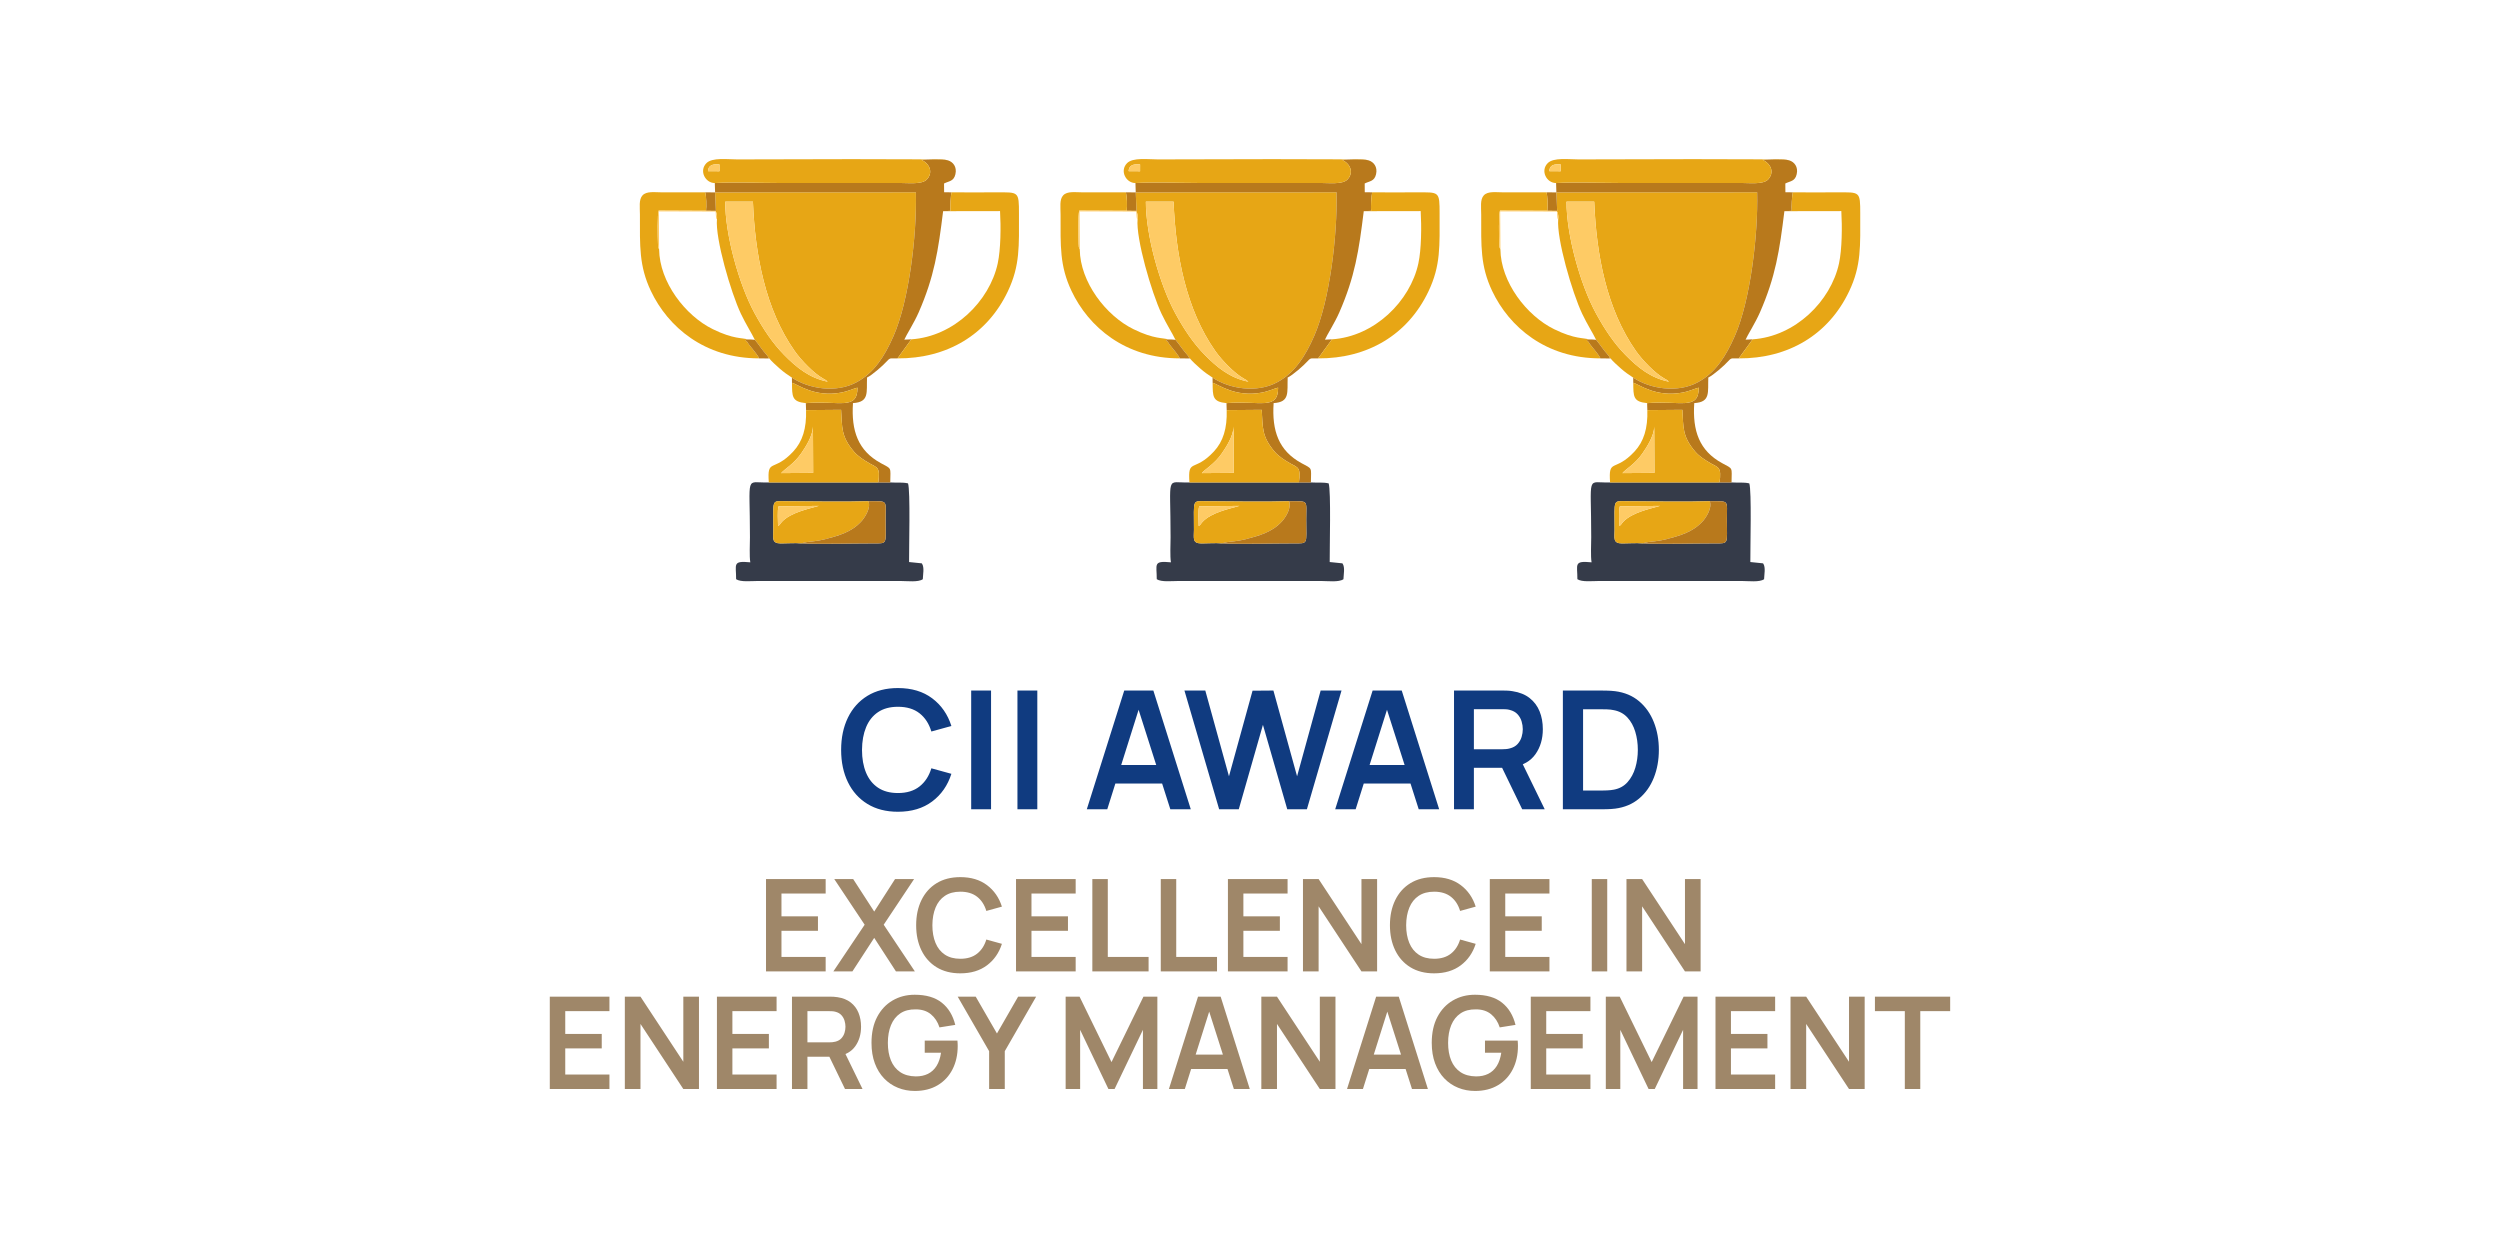 <?xml version="1.0" encoding="UTF-8"?>
<!DOCTYPE svg PUBLIC "-//W3C//DTD SVG 1.1//EN" "http://www.w3.org/Graphics/SVG/1.1/DTD/svg11.dtd">
<!-- Creator: CorelDRAW 2021.5 -->
<svg xmlns="http://www.w3.org/2000/svg" xml:space="preserve" width="84.667mm" height="42.333mm" version="1.1" style="shape-rendering:geometricPrecision; text-rendering:geometricPrecision; image-rendering:optimizeQuality; fill-rule:evenodd; clip-rule:evenodd"
viewBox="0 0 8466.66 4233.32"
 xmlns:xlink="http://www.w3.org/1999/xlink"
 xmlns:xodm="http://www.corel.com/coreldraw/odm/2003">
 <defs>
  <style type="text/css">
   <![CDATA[
    .fil3 {fill:#353B49}
    .fil4 {fill:#B8791C}
    .fil2 {fill:#E7A615}
    .fil5 {fill:#FECB65}
    .fil0 {fill:#103B80;fill-rule:nonzero}
    .fil1 {fill:#9F8769;fill-rule:nonzero}
   ]]>
  </style>
 </defs>
 <g id="Layer_x0020_1">
  <g id="_2293537745984">
   <path class="fil0" d="M3041.05 2749.18c-40.21,0 -74.66,-8.85 -103.33,-26.44 -28.67,-17.6 -50.64,-42.08 -66.01,-73.55 -15.36,-31.46 -23.08,-67.95 -23.08,-109.48 0,-41.52 7.72,-78.01 23.08,-109.47 15.37,-31.47 37.34,-56.05 66.01,-73.64 28.67,-17.6 63.12,-26.35 103.33,-26.35 46.37,0 85,11.54 115.91,34.73 30.91,23.18 52.6,54.46 65.07,93.74l-67.87 18.71c-7.82,-26.25 -21.13,-46.82 -39.93,-61.62 -18.81,-14.81 -43.2,-22.16 -73.18,-22.16 -26.99,0 -49.43,6.05 -67.4,18.15 -17.96,12.1 -31.46,29.05 -40.49,50.93 -9.03,21.87 -13.69,47.57 -13.87,76.98 0,29.42 4.56,55.02 13.59,76.9 9.03,21.88 22.53,38.91 40.59,51.02 18.06,12.1 40.59,18.15 67.58,18.15 29.98,0 54.37,-7.45 73.18,-22.34 18.8,-14.9 32.11,-35.38 39.93,-61.44l67.87 18.71c-12.47,39.28 -34.16,70.47 -65.07,93.65 -30.91,23.18 -69.54,34.82 -115.91,34.82zm248.01 -8.38l0 -402.17 67.3 0 0 402.17 -67.3 0zm156.68 0l0 -402.17 67.3 0 0 402.17 -67.3 0zm234.87 0l126.8 -402.17 98.58 0 126.8 402.17 -69.26 0 -115.07 -360.84 15.08 0 -113.67 360.84 -69.26 0zm70.66 -87.14l0 -62.84 211.14 0 0 62.84 -211.14 0zm377.59 87.14l-117.58 -402.17 70.66 0 80.16 290.46 79.87 -289.9 70.66 -0.56 80.16 290.46 79.87 -290.46 70.66 0 -117.3 402.17 -66.47 0 -82.39 -285.99 -81.83 285.99 -66.47 0zm392.96 0l126.8 -402.17 98.58 0 126.8 402.17 -69.26 0 -115.07 -360.84 15.08 0 -113.67 360.84 -69.26 0zm70.66 -87.14l0 -62.84 211.14 0 0 62.84 -211.14 0zm331.79 87.14l0 -402.17 166.17 0c3.91,0 8.94,0.09 15.09,0.37 6.14,0.28 11.82,0.93 17.03,1.86 23.28,3.54 42.55,11.27 57.72,23.18 15.18,11.92 26.44,26.91 33.79,45.06 7.36,18.16 10.99,38.36 10.99,60.51 0,32.77 -8.29,60.89 -24.86,84.44 -16.57,23.55 -41.98,38.17 -76.24,43.76l-28.77 2.51 -103.61 0 0 140.48 -67.31 0zm230.97 0l-79.32 -163.66 68.43 -15.08 87.13 178.74 -76.24 0zm-163.66 -203.32l96.07 0c3.73,0 7.91,-0.19 12.57,-0.56 4.65,-0.37 8.94,-1.12 12.85,-2.23 11.17,-2.8 20.01,-7.73 26.44,-14.8 6.42,-7.08 10.98,-15.09 13.68,-24.02 2.7,-8.94 4,-17.69 4,-26.26 0,-8.56 -1.3,-17.4 -4,-26.43 -2.7,-9.03 -7.26,-17.04 -13.68,-24.12 -6.43,-7.07 -15.27,-12.01 -26.44,-14.8 -3.91,-1.12 -8.2,-1.86 -12.85,-2.14 -4.66,-0.28 -8.84,-0.37 -12.57,-0.37l-96.07 0 0 135.73zm301.35 203.32l0 -402.17 128.19 0c3.35,0 10.06,0.09 20.02,0.28 9.96,0.19 19.55,0.84 28.86,1.95 31.84,4.1 58.83,15.36 80.9,33.89 22.06,18.53 38.72,42.17 50.08,70.85 11.36,28.67 17.04,60.04 17.04,94.11 0,34.08 -5.68,65.45 -17.04,94.12 -11.36,28.68 -28.02,52.23 -50.08,70.76 -22.07,18.52 -49.06,29.88 -80.9,33.98 -9.13,1.11 -18.72,1.76 -28.77,1.95 -10.05,0.19 -16.76,0.28 -20.11,0.28l-128.19 0zm68.42 -63.4l59.77 0c5.59,0 12.76,-0.18 21.41,-0.56 8.66,-0.37 16.3,-1.21 23,-2.51 18.99,-3.54 34.44,-12.01 46.36,-25.41 11.92,-13.41 20.76,-29.7 26.44,-48.88 5.68,-19.18 8.47,-39.29 8.47,-60.33 0,-21.78 -2.89,-42.26 -8.66,-61.44 -5.77,-19.18 -14.61,-35.28 -26.62,-48.31 -12.01,-13.04 -27.37,-21.32 -45.99,-24.86 -6.7,-1.49 -14.34,-2.42 -23,-2.7 -8.65,-0.28 -15.82,-0.37 -21.41,-0.37l-59.77 0 0 275.37z"/>
   <path class="fil1" d="M2594.21 3289.89l0 -312.79 202.01 0 0 49.09 -149.66 0 0 77.11 123.59 0 0 49.09 -123.59 0 0 88.41 149.66 0 0 49.09 -202.01 0zm228.07 0l106.01 -158.13 -102.96 -154.66 64.07 0 71.25 110.13 70.6 -110.13 64.51 0 -102.96 154.66 105.56 158.13 -64.07 0 -73.64 -113.6 -73.85 113.6 -64.52 0zm430.09 6.52c-31.27,0 -58.06,-6.88 -80.37,-20.57 -22.3,-13.68 -39.38,-32.72 -51.33,-57.2 -11.95,-24.47 -17.96,-52.85 -17.96,-85.14 0,-32.3 6.01,-60.68 17.96,-85.15 11.95,-24.48 29.03,-43.59 51.33,-57.28 22.31,-13.68 49.1,-20.49 80.37,-20.49 36.06,0 66.11,8.98 90.15,27.01 24.04,18.03 40.91,42.36 50.61,72.91l-52.78 14.56c-6.09,-20.42 -16.44,-36.42 -31.07,-47.94 -14.62,-11.51 -33.59,-17.23 -56.91,-17.23 -20.99,0 -38.44,4.71 -52.42,14.12 -13.97,9.41 -24.47,22.59 -31.49,39.61 -7.03,17.01 -10.65,37 -10.79,59.88 0,22.88 3.55,42.79 10.57,59.8 7.02,17.02 17.52,30.27 31.57,39.68 14.04,9.41 31.57,14.12 52.56,14.12 23.32,0 42.29,-5.79 56.91,-17.38 14.63,-11.58 24.98,-27.51 31.07,-47.79l52.78 14.56c-9.7,30.55 -26.57,54.81 -50.61,72.84 -24.04,18.03 -54.09,27.08 -90.15,27.08zm188.55 -6.52l0 -312.79 202.01 0 0 49.09 -149.66 0 0 77.11 123.59 0 0 49.09 -123.59 0 0 88.41 149.66 0 0 49.09 -202.01 0zm258.48 0l0 -312.79 52.35 0 0 263.7 138.15 0 0 49.09 -190.5 0zm231.77 0l0 -312.79 52.35 0 0 263.7 138.15 0 0 49.09 -190.5 0zm227.43 0l0 -312.79 202.01 0 0 49.09 -149.66 0 0 77.11 123.59 0 0 49.09 -123.59 0 0 88.41 149.66 0 0 49.09 -202.01 0zm254.14 0l0 -312.79 53 0 145.1 220.47 0 -220.47 53 0 0 312.79 -53 0 -145.1 -220.47 0 220.47 -53 0zm444.2 6.52c-31.27,0 -58.06,-6.88 -80.37,-20.57 -22.3,-13.68 -39.38,-32.72 -51.33,-57.2 -11.95,-24.47 -17.96,-52.85 -17.96,-85.14 0,-32.3 6.01,-60.68 17.96,-85.15 11.95,-24.48 29.03,-43.59 51.33,-57.28 22.31,-13.68 49.1,-20.49 80.37,-20.49 36.06,0 66.11,8.98 90.15,27.01 24.04,18.03 40.91,42.36 50.61,72.91l-52.78 14.56c-6.09,-20.42 -16.44,-36.42 -31.07,-47.94 -14.62,-11.51 -33.59,-17.23 -56.91,-17.23 -20.99,0 -38.44,4.71 -52.42,14.12 -13.97,9.41 -24.47,22.59 -31.49,39.61 -7.03,17.01 -10.65,37 -10.79,59.88 0,22.88 3.55,42.79 10.57,59.8 7.02,17.02 17.52,30.27 31.57,39.68 14.04,9.41 31.57,14.12 52.56,14.12 23.32,0 42.29,-5.79 56.91,-17.38 14.63,-11.58 24.98,-27.51 31.07,-47.79l52.78 14.56c-9.7,30.55 -26.57,54.81 -50.61,72.84 -24.04,18.03 -54.09,27.08 -90.15,27.08zm188.55 -6.52l0 -312.79 202.01 0 0 49.09 -149.66 0 0 77.11 123.59 0 0 49.09 -123.59 0 0 88.41 149.66 0 0 49.09 -202.01 0zm345.37 0l0 -312.79 52.35 0 0 312.79 -52.35 0zm117.52 0l0 -312.79 53 0 145.1 220.47 0 -220.47 53 0 0 312.79 -53 0 -145.1 -220.47 0 220.47 -53 0zm-3646.39 398.31l0 -312.79 202.01 0 0 49.09 -149.66 0 0 77.11 123.59 0 0 49.09 -123.59 0 0 88.41 149.66 0 0 49.09 -202.01 0zm254.14 0l0 -312.79 53 0 145.1 220.47 0 -220.47 53 0 0 312.79 -53 0 -145.1 -220.47 0 220.47 -53 0zm311.92 0l0 -312.79 202.01 0 0 49.09 -149.66 0 0 77.11 123.59 0 0 49.09 -123.59 0 0 88.41 149.66 0 0 49.09 -202.01 0zm254.14 0l0 -312.79 129.24 0c3.04,0 6.95,0.07 11.73,0.29 4.78,0.22 9.2,0.72 13.25,1.45 18.1,2.75 33.09,8.76 44.89,18.03 11.81,9.26 20.57,20.92 26.29,35.04 5.72,14.12 8.54,29.83 8.54,47.06 0,25.49 -6.44,47.36 -19.33,65.68 -12.89,18.31 -32.66,29.68 -59.3,34.03l-22.37 1.95 -80.59 0 0 109.26 -52.35 0zm179.64 0l-61.69 -127.29 53.22 -11.73 67.77 139.02 -59.3 0zm-127.29 -158.13l74.72 0c2.9,0 6.16,-0.15 9.78,-0.44 3.62,-0.29 6.95,-0.87 9.99,-1.73 8.69,-2.18 15.56,-6.01 20.56,-11.52 5,-5.5 8.54,-11.73 10.64,-18.68 2.1,-6.95 3.12,-13.75 3.12,-20.42 0,-6.66 -1.02,-13.54 -3.12,-20.56 -2.1,-7.02 -5.64,-13.25 -10.64,-18.75 -5,-5.5 -11.87,-9.34 -20.56,-11.51 -3.04,-0.87 -6.37,-1.45 -9.99,-1.67 -3.62,-0.22 -6.88,-0.29 -9.78,-0.29l-74.72 0 0 105.57zm363.4 164.65c-20.28,0 -39.25,-3.62 -56.99,-10.79 -17.74,-7.17 -33.3,-17.67 -46.7,-31.57 -13.39,-13.9 -23.89,-30.99 -31.42,-51.19 -7.53,-20.2 -11.3,-43.3 -11.3,-69.36 0,-34.18 6.37,-63.43 19.12,-87.69 12.74,-24.25 30.19,-42.86 52.35,-55.82 22.15,-12.96 47.13,-19.41 74.94,-19.41 38.52,0 69.07,8.91 91.59,26.79 22.52,17.89 37.72,43.01 45.69,75.3l-53.44 8.48c-5.94,-18.54 -15.64,-33.38 -29.11,-44.46 -13.46,-11.08 -30.62,-16.58 -51.48,-16.58 -20.99,-0.29 -38.44,4.27 -52.34,13.68 -13.91,9.42 -24.33,22.67 -31.36,39.75 -7.02,17.09 -10.57,37.08 -10.57,59.96 0,22.88 3.48,42.71 10.43,59.58 6.95,16.87 17.45,30.05 31.42,39.47 13.98,9.41 31.43,14.26 52.42,14.55 15.79,0.14 29.62,-2.75 41.49,-8.62 11.88,-5.86 21.58,-14.77 29.11,-26.71 7.53,-11.95 12.6,-26.87 15.2,-44.82l-55.17 0 0 -41.06 110.78 0c0.29,2.32 0.51,5.72 0.65,10.21 0.15,4.49 0.22,7.17 0.22,8.04 0,29.54 -5.79,55.75 -17.45,78.7 -11.66,22.96 -28.38,40.98 -50.1,54.02 -21.73,13.03 -47.72,19.55 -77.98,19.55zm251.97 -6.52l0 -128.16 -106.44 -184.63 61.04 0 71.9 124.68 71.68 -124.68 61.03 0 -106.21 184.63 0 128.16 -53 0zm259.14 0l0 -312.79 47.14 0 108.17 221.56 108.17 -221.56 47.14 0 0 312.79 -48.88 0 0 -200.49 -96 200.49 -20.86 0 -95.79 -200.49 0 200.49 -49.09 0zm349.72 0l98.61 -312.79 76.68 0 98.62 312.79 -53.87 0 -89.5 -280.64 11.73 0 -88.4 280.64 -53.87 0zm54.95 -67.77l0 -48.87 164.22 0 0 48.87 -164.22 0zm258.06 67.77l0 -312.79 53 0 145.1 220.47 0 -220.47 53 0 0 312.79 -53 0 -145.1 -220.47 0 220.47 -53 0zm290.2 0l98.61 -312.79 76.68 0 98.62 312.79 -53.87 0 -89.5 -280.64 11.73 0 -88.4 280.64 -53.87 0zm54.95 -67.77l0 -48.87 164.22 0 0 48.87 -164.22 0zm378.4 74.29c-20.28,0 -39.25,-3.62 -56.99,-10.79 -17.74,-7.17 -33.3,-17.67 -46.7,-31.57 -13.39,-13.9 -23.89,-30.99 -31.42,-51.19 -7.53,-20.2 -11.3,-43.3 -11.3,-69.36 0,-34.18 6.37,-63.43 19.12,-87.69 12.74,-24.25 30.19,-42.86 52.35,-55.82 22.15,-12.96 47.13,-19.41 74.94,-19.41 38.52,0 69.07,8.91 91.59,26.79 22.52,17.89 37.72,43.01 45.69,75.3l-53.44 8.48c-5.94,-18.54 -15.64,-33.38 -29.11,-44.46 -13.46,-11.08 -30.62,-16.58 -51.48,-16.58 -20.99,-0.29 -38.44,4.27 -52.34,13.68 -13.91,9.42 -24.33,22.67 -31.36,39.75 -7.02,17.09 -10.57,37.08 -10.57,59.96 0,22.88 3.48,42.71 10.43,59.58 6.95,16.87 17.45,30.05 31.42,39.47 13.98,9.41 31.43,14.26 52.42,14.55 15.79,0.14 29.62,-2.75 41.49,-8.62 11.88,-5.86 21.58,-14.77 29.11,-26.71 7.53,-11.95 12.6,-26.87 15.2,-44.82l-55.17 0 0 -41.06 110.78 0c0.29,2.32 0.51,5.72 0.65,10.21 0.15,4.49 0.22,7.17 0.22,8.04 0,29.54 -5.79,55.75 -17.45,78.7 -11.66,22.96 -28.38,40.98 -50.1,54.02 -21.73,13.03 -47.72,19.55 -77.98,19.55zm188.97 -6.52l0 -312.79 202.01 0 0 49.09 -149.66 0 0 77.11 123.59 0 0 49.09 -123.59 0 0 88.41 149.66 0 0 49.09 -202.01 0zm254.14 0l0 -312.79 47.14 0 108.17 221.56 108.17 -221.56 47.14 0 0 312.79 -48.88 0 0 -200.49 -96 200.49 -20.86 0 -95.79 -200.49 0 200.49 -49.09 0zm371.44 0l0 -312.79 202.01 0 0 49.09 -149.66 0 0 77.11 123.59 0 0 49.09 -123.59 0 0 88.41 149.66 0 0 49.09 -202.01 0zm254.14 0l0 -312.79 53 0 145.1 220.47 0 -220.47 53 0 0 312.79 -53 0 -145.1 -220.47 0 220.47 -53 0zm387.08 0l0 -263.7 -101.23 0 0 -49.09 254.8 0 0 49.09 -101.22 0 0 263.7 -52.35 0z"/>
   <g>
    <g>
     <path class="fil2" d="M2803.3 1292.76c-61.81,-12.46 -105.48,-47.54 -149.07,-92.19 -37.29,-38.21 -68.33,-84.2 -98.3,-139.14 -53.28,-97.66 -100.15,-266.1 -99.91,-378.37l93.95 0.02c7.2,180.55 42.32,364.78 141.15,505.51 21.49,30.6 64.44,75.56 96.56,93.46 3.29,1.83 5.66,2.91 8.7,5.01l6.92 5.7zm-378.87 -578.48l-0.78 2.14c4.44,4.25 5.5,18.34 4.39,25.7 -6.05,65.66 47.07,248.49 81.26,320.73 16.57,35.02 37.4,67.44 47.06,88.01l-12.14 -1.06 12.14 1.06c14.12,16.63 22.23,31.22 41.91,53.4 6.88,7.75 2.58,13.08 5.95,7.82 0.27,-0.41 0.89,1.33 1.29,2.02 6.1,8.39 25.66,25.84 35.03,34.11 13.4,11.8 25.87,20.58 41.4,30.67 57.39,38.26 150.02,53.33 219.59,15.39 58.87,-32.1 93.85,-86.55 124.46,-156.08 52.15,-118.44 79.4,-339.47 75.82,-486.98l-680.04 0.32 2.66 62.75z"/>
     <path class="fil3" d="M2941.18 1697.34c68.04,0.82 58.11,-6.5 58.11,63.19 0,84.08 8.14,79.83 -43.15,79.78 -79.15,-0.07 -165.66,3.39 -243.83,-0.09 -19.58,-1.89 -47.6,0.36 -68.44,0.23 -31.55,-0.2 -25,-18.27 -24.99,-45.99 0.06,-107 -7.34,-97.04 43.19,-97 91.56,0.07 188.2,2.94 279.11,-0.12zm-448.23 264.26c15.79,10.32 50.81,6.02 74.12,6.02l481.81 0c23.29,0 60.97,4.95 76.37,-6.03 0.41,-15.7 5.79,-39.62 -2.73,-52.64 -0.43,-0.4 -1.13,-1.59 -1.36,-1.14l-42.47 -4.37c-0.45,-44.08 4.85,-241.95 -3.55,-266.39 -19.19,-4.43 -37.15,-1.65 -60.1,-3.17l-40.61 0.1 -370.76 0.05c-81.55,2.13 -63.87,-33.29 -63.87,185.31 0,23.39 -2.33,63.82 1.19,85.07 -61.99,-6.06 -47.66,6.92 -48.04,57.19z"/>
     <path class="fil4" d="M2420.77 619.94l1 31.59 -33.65 -0.09c4.15,12.07 4.97,46.29 3.08,62.37l33.23 0.47 -2.66 -62.75 680.04 -0.32c3.58,147.51 -23.67,368.54 -75.82,486.98 -30.61,69.53 -65.59,123.98 -124.46,156.08 -69.57,37.94 -162.2,22.87 -219.59,-15.39l0.23 17.62c18.51,4.08 75.67,50.63 168.44,32.75 20.43,-3.94 36.22,-12.04 53.4,-16.46 0.41,78.64 -64.36,42.84 -174.93,52.5l0.75 23.66 118.68 -0.99c3.95,58.61 -1.07,89.57 44.02,142.1 12.88,15.01 32.18,27.72 52.96,39.62 25.09,14.38 36.22,11.6 28.94,64.3l40.61 -0.1c0.44,-53.52 6.39,-44.41 -32.05,-65.42 -77.08,-42.12 -100.54,-109.11 -94.24,-203.34 56.08,-3.13 45.52,-36.56 47.56,-86.41 17.88,-8.93 53.94,-40.31 67.91,-56.01 11.53,-12.96 13.21,-7.9 35.18,-8.9l46.92 -64.6 -23.74 1.1c5.96,-14.29 33.04,-56.64 48.58,-92.16 53.02,-121.23 66.33,-208.82 82.85,-342.91l25.24 -1.14c-2.03,-11.94 0.47,-51.39 3.26,-62.72l-25.09 -0.35 -0.23 -29.63c17.11,-8.52 32.88,-6.98 38.5,-31.44 5.75,-25.03 -8.19,-41.43 -24.83,-46.74l-3.74 -0.91c-16.51,-4.36 -67.34,-2.83 -85.73,-0.8 0.62,0.41 1.42,0.82 1.94,1.11 33.45,18.83 32.45,48.7 15.18,65.7 -17.13,16.88 -62.08,11.35 -91.89,11.35 -138.74,0 -277.48,0 -416.22,0 -66.35,0 -145.14,-3.77 -209.63,0.28z"/>
     <path class="fil2" d="M2397.6 579.68c1.4,-20.94 16.58,-24.65 38.98,-22.77l-0.07 23.06 -38.91 -0.29zm23.17 40.26c64.49,-4.05 143.28,-0.28 209.63,-0.28 138.74,0 277.48,0 416.22,0 29.81,0 74.76,5.53 91.89,-11.35 17.27,-17 18.27,-46.87 -15.18,-65.7 -0.52,-0.29 -1.32,-0.7 -1.94,-1.11 18.39,-2.03 69.22,-3.56 85.73,0.8l3.74 0.91 -3.74 -0.91c-10.92,-5.6 -612.33,-2.43 -710.17,-2.43 -34.05,0 -84.66,-7.11 -104.32,12.47 -26.2,26.09 -3.85,67.65 28.14,67.6z"/>
     <path class="fil2" d="M3194.01 715.23l192.8 -0.3c3.11,51.99 2.46,129.46 -7.83,177.04 -27.72,128.21 -148.42,247.64 -292.66,257.23l-46.92 64.6c167.58,0.77 303.64,-79.73 373.73,-226.95 41.85,-87.92 37.75,-153.89 37.75,-262.32 0,-77.64 -0.64,-73.13 -78.53,-73.13 -49.85,0 -100.05,0.57 -149.84,-0.03 -2.79,11.33 -5.29,50.78 -3.26,62.72l-25.24 1.14z"/>
     <path class="fil2" d="M2570.84 1213.68c-1.22,-6.7 -25.6,-36.01 -33.35,-45.59 -5.94,-7.33 -5.67,-11.51 -12.53,-14.71 3.75,-3.49 0.4,-2.91 7.3,-3.79 -17.69,-6.25 -47.39,-0.04 -118.17,-34.76 -93.37,-45.8 -180.74,-159.61 -181.86,-270.43 -3.85,-7.24 -3.48,-9.08 -3.91,-18.11 -1.07,-22.52 -2.48,-101.97 2.53,-113.27l160.35 0.79c1.89,-16.08 1.07,-50.3 -3.08,-62.37 -48.9,-0.26 -97.87,-0.04 -146.78,-0.04 -23.97,0 -51.42,-4.73 -65.28,10.18 -13.19,14.17 -8.87,40.66 -8.87,65.21 0.01,106.16 -3.31,173.24 37.09,258.58 57.68,121.85 181.85,228.52 366.56,228.31z"/>
     <path class="fil2" d="M2753.25 1444.71l0.73 156.72 -108.31 0.85c9.45,-12.39 42.84,-30.63 67.48,-66.55 13.89,-20.24 38.99,-57.64 40.1,-91.02zm-149.58 189.32l370.76 -0.05c7.28,-52.7 -3.85,-49.92 -28.94,-64.3 -20.78,-11.9 -40.08,-24.61 -52.96,-39.62 -45.09,-52.53 -40.07,-83.49 -44.02,-142.1l-118.68 0.99c1.94,61.83 -12.15,106.63 -43.45,140.23 -67.18,72.12 -88.74,20.81 -82.71,104.85z"/>
     <path class="fil5" d="M2803.3 1292.76l-6.92 -5.7c-3.04,-2.1 -5.41,-3.18 -8.7,-5.01 -32.12,-17.9 -75.07,-62.86 -96.56,-93.46 -98.83,-140.73 -133.95,-324.96 -141.15,-505.51l-93.95 -0.02c-0.24,112.27 46.63,280.71 99.91,378.37 29.97,54.94 61.01,100.93 98.3,139.14 43.59,44.65 87.26,79.73 149.07,92.19z"/>
     <path class="fil2" d="M2634.94 1781.67c-0.12,-19.37 -2.85,-50.47 1.61,-66.84l136.01 -1.54c-35.71,10.61 -94.21,22.06 -124.28,53.82 -6.1,6.44 -6.2,10.02 -13.34,14.56zm77.37 58.55l20.72 -4.47c6.62,-0.55 13.89,-1.47 20.18,-2.27 13.35,-1.71 27.74,-3.81 40.1,-7.06 47.89,-12.61 90.79,-24.16 124.41,-61.36 9.7,-10.72 32.76,-43.73 23.46,-67.72 -90.91,3.06 -187.55,0.19 -279.11,0.12 -50.53,-0.04 -43.13,-10 -43.19,97 -0.01,27.72 -6.56,45.79 24.99,45.99 20.84,0.13 48.86,-2.12 68.44,-0.23z"/>
     <path class="fil4" d="M2712.31 1840.22c78.17,3.48 164.68,0.02 243.83,0.09 51.29,0.05 43.15,4.3 43.15,-79.78 0,-69.69 9.93,-62.37 -58.11,-63.19 9.3,23.99 -13.76,57 -23.46,67.72 -33.62,37.2 -76.52,48.75 -124.41,61.36 -12.36,3.25 -26.75,5.35 -40.1,7.06 -6.29,0.8 -13.56,1.72 -20.18,2.27l-20.72 4.47z"/>
     <path class="fil2" d="M2729.08 1365.29c110.57,-9.66 175.34,26.14 174.93,-52.5 -17.18,4.42 -32.97,12.52 -53.4,16.46 -92.77,17.88 -149.93,-28.67 -168.44,-32.75 0.53,46.12 -0.94,64.18 46.91,68.79z"/>
     <path class="fil5" d="M2753.25 1444.71c-1.11,33.38 -26.21,70.78 -40.1,91.02 -24.64,35.92 -58.03,54.16 -67.48,66.55l108.31 -0.85 -0.73 -156.72z"/>
     <path class="fil5" d="M2634.94 1781.67c7.14,-4.54 7.24,-8.12 13.34,-14.56 30.07,-31.76 88.57,-43.21 124.28,-53.82l-136.01 1.54c-4.46,16.37 -1.73,47.47 -1.61,66.84z"/>
     <path class="fil4" d="M2570.84 1213.68l34.67 0.42c-0.4,-0.69 -1.02,-2.43 -1.29,-2.02 -3.37,5.26 0.93,-0.07 -5.95,-7.82 -19.68,-22.18 -27.79,-36.77 -41.91,-53.4l-12.14 -1.06 -11.96 -0.21c-6.9,0.88 -3.55,0.3 -7.3,3.79 6.86,3.2 6.59,7.38 12.53,14.71 7.75,9.58 32.13,38.89 33.35,45.59z"/>
     <path class="fil5" d="M2232.23 844.4l-0.82 -128.53 192.24 0.55c0.19,4.18 0.46,8.46 0.8,12.68 0.05,0.64 0.51,6.58 0.56,6.81 1.78,8.41 -0.1,3.15 3.03,6.21 1.11,-7.36 0.05,-21.45 -4.39,-25.7l0.78 -2.14 -33.23 -0.47 -160.35 -0.79c-5.01,11.3 -3.6,90.75 -2.53,113.27 0.43,9.03 0.06,10.87 3.91,18.11z"/>
     <path class="fil5" d="M2397.6 579.68l38.91 0.29 0.07 -23.06c-22.4,-1.88 -37.58,1.83 -38.98,22.77z"/>
    </g>
    <g>
     <path class="fil2" d="M4227.88 1292.76c-61.81,-12.46 -105.48,-47.54 -149.07,-92.19 -37.29,-38.21 -68.33,-84.2 -98.31,-139.14 -53.27,-97.66 -100.14,-266.1 -99.91,-378.37l93.96 0.02c7.2,180.55 42.31,364.78 141.14,505.51 21.5,30.6 64.45,75.56 96.56,93.46 3.29,1.83 5.67,2.91 8.71,5.01l6.92 5.7zm-378.88 -578.48l-0.77 2.14c4.44,4.25 5.5,18.34 4.38,25.7 -6.04,65.66 47.08,248.49 81.26,320.73 16.57,35.02 37.41,67.44 47.07,88.01l-12.14 -1.06 12.14 1.06c14.12,16.63 22.22,31.22 41.9,53.4 6.89,7.75 2.59,13.08 5.96,7.82 0.26,-0.41 0.89,1.33 1.29,2.02 6.1,8.39 25.65,25.84 35.03,34.11 13.4,11.8 25.86,20.58 41.39,30.67 57.4,38.26 150.02,53.33 219.59,15.39 58.87,-32.1 93.85,-86.55 124.47,-156.08 52.15,-118.44 79.4,-339.47 75.81,-486.98l-680.03 0.32 2.65 62.75z"/>
     <path class="fil3" d="M4365.76 1697.34c68.04,0.82 58.11,-6.5 58.11,63.19 0,84.08 8.14,79.83 -43.16,79.78 -79.15,-0.07 -165.65,3.39 -243.82,-0.09 -19.58,-1.89 -47.6,0.36 -68.45,0.23 -31.54,-0.2 -24.99,-18.27 -24.98,-45.99 0.05,-107 -7.35,-97.04 43.19,-97 91.56,0.07 188.19,2.94 279.11,-0.12zm-448.23 264.26c15.79,10.32 50.81,6.02 74.12,6.02l481.81 0c23.29,0 60.97,4.95 76.36,-6.03 0.41,-15.7 5.8,-39.62 -2.72,-52.64 -0.43,-0.4 -1.13,-1.59 -1.36,-1.14l-42.47 -4.37c-0.45,-44.08 4.85,-241.95 -3.55,-266.39 -19.19,-4.43 -37.16,-1.65 -60.11,-3.17l-40.61 0.1 -370.76 0.05c-81.54,2.13 -63.87,-33.29 -63.87,185.31 0,23.39 -2.32,63.82 1.2,85.07 -61.99,-6.06 -47.66,6.92 -48.04,57.19z"/>
     <path class="fil4" d="M3845.35 619.94l1 31.59 -33.65 -0.09c4.15,12.07 4.97,46.29 3.08,62.37l33.22 0.47 -2.65 -62.75 680.03 -0.32c3.59,147.51 -23.66,368.54 -75.81,486.98 -30.62,69.53 -65.6,123.98 -124.47,156.08 -69.57,37.94 -162.19,22.87 -219.59,-15.39l0.24 17.62c18.51,4.08 75.66,50.63 168.44,32.75 20.42,-3.94 36.22,-12.04 53.4,-16.46 0.41,78.64 -64.37,42.84 -174.93,52.5l0.74 23.66 118.69 -0.99c3.95,58.61 -1.07,89.57 44.01,142.1 12.89,15.01 32.19,27.72 52.97,39.62 25.09,14.38 36.22,11.6 28.93,64.3l40.61 -0.1c0.45,-53.52 6.4,-44.41 -32.05,-65.42 -77.08,-42.12 -100.53,-109.11 -94.23,-203.34 56.08,-3.13 45.52,-36.56 47.56,-86.41 17.88,-8.93 53.93,-40.31 67.9,-56.01 11.53,-12.96 13.22,-7.9 35.19,-8.9l46.92 -64.6 -23.74 1.1c5.95,-14.29 33.04,-56.64 48.57,-92.16 53.03,-121.23 66.34,-208.82 82.86,-342.91l25.24 -1.14c-2.04,-11.94 0.46,-51.39 3.26,-62.72l-25.1 -0.35 -0.22 -29.63c17.11,-8.52 32.88,-6.98 38.5,-31.44 5.75,-25.03 -8.2,-41.43 -24.83,-46.74l-3.75 -0.91c-16.5,-4.36 -67.33,-2.83 -85.72,-0.8 0.62,0.41 1.42,0.82 1.94,1.11 33.45,18.83 32.45,48.7 15.18,65.7 -17.14,16.88 -62.08,11.35 -91.89,11.35 -138.74,0 -277.48,0 -416.22,0 -66.36,0 -145.14,-3.77 -209.63,0.28z"/>
     <path class="fil2" d="M3822.17 579.68c1.41,-20.94 16.59,-24.65 38.99,-22.77l-0.08 23.06 -38.91 -0.29zm23.18 40.26c64.49,-4.05 143.27,-0.28 209.63,-0.28 138.74,0 277.48,0 416.22,0 29.81,0 74.75,5.53 91.89,-11.35 17.27,-17 18.27,-46.87 -15.18,-65.7 -0.52,-0.29 -1.32,-0.7 -1.94,-1.11 18.39,-2.03 69.22,-3.56 85.72,0.8l3.75 0.91 -3.75 -0.91c-10.91,-5.6 -612.32,-2.43 -710.17,-2.43 -34.04,0 -84.65,-7.11 -104.31,12.47 -26.2,26.09 -3.85,67.65 28.14,67.6z"/>
     <path class="fil2" d="M4618.59 715.23l192.79 -0.3c3.12,51.99 2.47,129.46 -7.82,177.04 -27.72,128.21 -148.42,247.64 -292.66,257.23l-46.92 64.6c167.58,0.77 303.64,-79.73 373.72,-226.95 41.86,-87.92 37.76,-153.89 37.76,-262.32 0,-77.64 -0.64,-73.13 -78.54,-73.13 -49.84,0 -100.04,0.57 -149.83,-0.03 -2.8,11.33 -5.3,50.78 -3.26,62.72l-25.24 1.14z"/>
     <path class="fil2" d="M3995.41 1213.68c-1.22,-6.7 -25.59,-36.01 -33.34,-45.59 -5.94,-7.33 -5.68,-11.51 -12.54,-14.71 3.75,-3.49 0.41,-2.91 7.31,-3.79 -17.7,-6.25 -47.39,-0.04 -118.18,-34.76 -93.37,-45.8 -180.73,-159.61 -181.86,-270.43 -3.85,-7.24 -3.48,-9.08 -3.91,-18.11 -1.06,-22.52 -2.47,-101.97 2.53,-113.27l160.36 0.79c1.89,-16.08 1.07,-50.3 -3.08,-62.37 -48.91,-0.26 -97.87,-0.04 -146.78,-0.04 -23.97,0 -51.42,-4.73 -65.29,10.18 -13.18,14.17 -8.86,40.66 -8.86,65.21 0,106.16 -3.31,173.24 37.08,258.58 57.69,121.85 181.86,228.52 366.56,228.31z"/>
     <path class="fil2" d="M4177.82 1444.71l0.74 156.72 -108.32 0.85c9.45,-12.39 42.84,-30.63 67.49,-66.55 13.89,-20.24 38.99,-57.64 40.09,-91.02zm-149.58 189.32l370.76 -0.05c7.29,-52.7 -3.84,-49.92 -28.93,-64.3 -20.78,-11.9 -40.08,-24.61 -52.97,-39.62 -45.08,-52.53 -40.06,-83.49 -44.01,-142.1l-118.69 0.99c1.95,61.83 -12.14,106.63 -43.44,140.23 -67.18,72.12 -88.74,20.81 -82.72,104.85z"/>
     <path class="fil5" d="M4227.88 1292.76l-6.92 -5.7c-3.04,-2.1 -5.42,-3.18 -8.71,-5.01 -32.11,-17.9 -75.06,-62.86 -96.56,-93.46 -98.83,-140.73 -133.94,-324.96 -141.14,-505.51l-93.96 -0.02c-0.23,112.27 46.64,280.71 99.91,378.37 29.98,54.94 61.02,100.93 98.31,139.14 43.59,44.65 87.26,79.73 149.07,92.19z"/>
     <path class="fil2" d="M4059.52 1781.67c-0.12,-19.37 -2.85,-50.47 1.6,-66.84l136.02 -1.54c-35.71,10.61 -94.21,22.06 -124.28,53.82 -6.1,6.44 -6.2,10.02 -13.34,14.56zm77.37 58.55l20.72 -4.47c6.62,-0.55 13.88,-1.47 20.18,-2.27 13.34,-1.71 27.74,-3.81 40.1,-7.06 47.89,-12.61 90.79,-24.16 124.41,-61.36 9.7,-10.72 32.75,-43.73 23.46,-67.72 -90.92,3.06 -187.55,0.19 -279.11,0.12 -50.54,-0.04 -43.14,-10 -43.19,97 -0.01,27.72 -6.56,45.79 24.98,45.99 20.85,0.13 48.87,-2.12 68.45,-0.23z"/>
     <path class="fil4" d="M4136.89 1840.22c78.17,3.48 164.67,0.02 243.82,0.09 51.3,0.05 43.16,4.3 43.16,-79.78 0,-69.69 9.93,-62.37 -58.11,-63.19 9.29,23.99 -13.76,57 -23.46,67.72 -33.62,37.2 -76.52,48.75 -124.41,61.36 -12.36,3.25 -26.76,5.35 -40.1,7.06 -6.3,0.8 -13.56,1.72 -20.18,2.27l-20.72 4.47z"/>
     <path class="fil2" d="M4153.66 1365.29c110.56,-9.66 175.34,26.14 174.93,-52.5 -17.18,4.42 -32.98,12.52 -53.4,16.46 -92.78,17.88 -149.93,-28.67 -168.44,-32.75 0.53,46.12 -0.94,64.18 46.91,68.79z"/>
     <path class="fil5" d="M4177.82 1444.71c-1.1,33.38 -26.2,70.78 -40.09,91.02 -24.65,35.92 -58.04,54.16 -67.49,66.55l108.32 -0.85 -0.74 -156.72z"/>
     <path class="fil5" d="M4059.52 1781.67c7.14,-4.54 7.24,-8.12 13.34,-14.56 30.07,-31.76 88.57,-43.21 124.28,-53.82l-136.02 1.54c-4.45,16.37 -1.72,47.47 -1.6,66.84z"/>
     <path class="fil4" d="M3995.41 1213.68l34.68 0.42c-0.4,-0.69 -1.03,-2.43 -1.29,-2.02 -3.37,5.26 0.93,-0.07 -5.96,-7.82 -19.68,-22.18 -27.78,-36.77 -41.9,-53.4l-12.14 -1.06 -11.96 -0.21c-6.9,0.88 -3.56,0.3 -7.31,3.79 6.86,3.2 6.6,7.38 12.54,14.71 7.75,9.58 32.12,38.89 33.34,45.59z"/>
     <path class="fil5" d="M3656.8 844.4l-0.81 -128.53 192.24 0.55c0.19,4.18 0.46,8.46 0.79,12.68 0.05,0.64 0.52,6.58 0.57,6.81 1.78,8.41 -0.1,3.15 3.02,6.21 1.12,-7.36 0.06,-21.45 -4.38,-25.7l0.77 -2.14 -33.22 -0.47 -160.36 -0.79c-5,11.3 -3.59,90.75 -2.53,113.27 0.43,9.03 0.06,10.87 3.91,18.11z"/>
     <path class="fil5" d="M3822.17 579.68l38.91 0.29 0.08 -23.06c-22.4,-1.88 -37.58,1.83 -38.99,22.77z"/>
    </g>
    <g>
     <path class="fil2" d="M5652.45 1292.76c-61.81,-12.46 -105.48,-47.54 -149.06,-92.19 -37.29,-38.21 -68.33,-84.2 -98.31,-139.14 -53.28,-97.66 -100.15,-266.1 -99.91,-378.37l93.95 0.02c7.21,180.55 42.32,364.78 141.15,505.51 21.49,30.6 64.45,75.56 96.56,93.46 3.29,1.83 5.67,2.91 8.71,5.01l6.91 5.7zm-378.87 -578.48l-0.77 2.14c4.44,4.25 5.5,18.34 4.38,25.7 -6.05,65.66 47.08,248.49 81.26,320.73 16.57,35.02 37.41,67.44 47.07,88.01l-12.14 -1.06 12.14 1.06c14.11,16.63 22.22,31.22 41.9,53.4 6.88,7.75 2.59,13.08 5.95,7.82 0.27,-0.41 0.9,1.33 1.3,2.02 6.1,8.39 25.65,25.84 35.03,34.11 13.4,11.8 25.86,20.58 41.39,30.67 57.4,38.26 150.02,53.33 219.59,15.39 58.87,-32.1 93.85,-86.55 124.47,-156.08 52.14,-118.44 79.39,-339.47 75.81,-486.98l-680.03 0.32 2.65 62.75z"/>
     <path class="fil3" d="M5790.34 1697.34c68.04,0.82 58.11,-6.5 58.11,63.19 0,84.08 8.13,79.83 -43.16,79.78 -79.15,-0.07 -165.65,3.39 -243.83,-0.09 -19.57,-1.89 -47.6,0.36 -68.44,0.23 -31.54,-0.2 -25,-18.27 -24.98,-45.99 0.05,-107 -7.35,-97.04 43.19,-97 91.55,0.07 188.19,2.94 279.11,-0.12zm-448.24 264.26c15.8,10.32 50.82,6.02 74.13,6.02l481.81 0c23.29,0 60.97,4.95 76.36,-6.03 0.41,-15.7 5.8,-39.62 -2.72,-52.64 -0.44,-0.4 -1.13,-1.59 -1.36,-1.14l-42.47 -4.37c-0.46,-44.08 4.84,-241.95 -3.56,-266.39 -19.18,-4.43 -37.15,-1.65 -60.1,-3.17l-40.61 0.1 -370.76 0.05c-81.55,2.13 -63.87,-33.29 -63.87,185.31 0,23.39 -2.32,63.82 1.19,85.07 -61.98,-6.06 -47.65,6.92 -48.04,57.19z"/>
     <path class="fil4" d="M5269.92 619.94l1.01 31.59 -33.65 -0.09c4.15,12.07 4.96,46.29 3.08,62.37l33.22 0.47 -2.65 -62.75 680.03 -0.32c3.58,147.51 -23.67,368.54 -75.81,486.98 -30.62,69.53 -65.6,123.98 -124.47,156.08 -69.57,37.94 -162.19,22.87 -219.59,-15.39l0.23 17.62c18.52,4.08 75.67,50.63 168.45,32.75 20.42,-3.94 36.22,-12.04 53.39,-16.46 0.42,78.64 -64.36,42.84 -174.92,52.5l0.74 23.66 118.68 -0.99c3.96,58.61 -1.06,89.57 44.02,142.1 12.89,15.01 32.19,27.72 52.96,39.62 25.1,14.38 36.23,11.6 28.94,64.3l40.61 -0.1c0.45,-53.52 6.4,-44.41 -32.05,-65.42 -77.08,-42.12 -100.53,-109.11 -94.23,-203.34 56.08,-3.13 45.51,-36.56 47.55,-86.41 17.89,-8.93 53.94,-40.31 67.91,-56.01 11.53,-12.96 13.21,-7.9 35.18,-8.9l46.92 -64.6 -23.73 1.1c5.95,-14.29 33.04,-56.64 48.57,-92.16 53.02,-121.23 66.34,-208.82 82.85,-342.91l25.25 -1.14c-2.04,-11.94 0.46,-51.39 3.26,-62.72l-25.1 -0.35 -0.22 -29.63c17.11,-8.52 32.87,-6.98 38.5,-31.44 5.75,-25.03 -8.2,-41.43 -24.83,-46.74l-3.75 -0.91c-16.5,-4.36 -67.33,-2.83 -85.73,-0.8 0.63,0.41 1.43,0.82 1.95,1.11 33.45,18.83 32.44,48.7 15.18,65.7 -17.14,16.88 -62.08,11.35 -91.9,11.35 -138.74,0 -277.47,0 -416.21,0 -66.36,0 -145.14,-3.77 -209.64,0.28z"/>
     <path class="fil2" d="M5246.75 579.68c1.4,-20.94 16.59,-24.65 38.99,-22.77l-0.08 23.06 -38.91 -0.29zm23.17 40.26c64.5,-4.05 143.28,-0.28 209.64,-0.28 138.74,0 277.47,0 416.21,0 29.82,0 74.76,5.53 91.9,-11.35 17.26,-17 18.27,-46.87 -15.18,-65.7 -0.52,-0.29 -1.32,-0.7 -1.95,-1.11 18.4,-2.03 69.23,-3.56 85.73,0.8l3.75 0.91 -3.75 -0.91c-10.92,-5.6 -612.32,-2.43 -710.17,-2.43 -34.04,0 -84.66,-7.11 -104.31,12.47 -26.2,26.09 -3.86,67.65 28.13,67.6z"/>
     <path class="fil2" d="M6043.16 715.23l192.8 -0.3c3.12,51.99 2.47,129.46 -7.82,177.04 -27.73,128.21 -148.43,247.64 -292.67,257.23l-46.92 64.6c167.58,0.77 303.65,-79.73 373.73,-226.95 41.86,-87.92 37.76,-153.89 37.76,-262.32 0,-77.64 -0.64,-73.13 -78.54,-73.13 -49.84,0 -100.05,0.57 -149.83,-0.03 -2.8,11.33 -5.3,50.78 -3.26,62.72l-25.25 1.14z"/>
     <path class="fil2" d="M5419.99 1213.68c-1.22,-6.7 -25.59,-36.01 -33.35,-45.59 -5.94,-7.33 -5.67,-11.51 -12.53,-14.71 3.75,-3.49 0.41,-2.91 7.31,-3.79 -17.7,-6.25 -47.4,-0.04 -118.18,-34.76 -93.37,-45.8 -180.73,-159.61 -181.86,-270.43 -3.85,-7.24 -3.48,-9.08 -3.91,-18.11 -1.07,-22.52 -2.47,-101.97 2.53,-113.27l160.36 0.79c1.88,-16.08 1.07,-50.3 -3.08,-62.37 -48.91,-0.26 -97.88,-0.04 -146.79,-0.04 -23.97,0 -51.41,-4.73 -65.28,10.18 -13.18,14.17 -8.86,40.66 -8.86,65.21 0,106.16 -3.32,173.24 37.08,258.58 57.69,121.85 181.85,228.52 366.56,228.31z"/>
     <path class="fil2" d="M5602.4 1444.71l0.73 156.72 -108.31 0.85c9.45,-12.39 42.84,-30.63 67.49,-66.55 13.88,-20.24 38.99,-57.64 40.09,-91.02zm-149.58 189.32l370.76 -0.05c7.29,-52.7 -3.84,-49.92 -28.94,-64.3 -20.77,-11.9 -40.07,-24.61 -52.96,-39.62 -45.08,-52.53 -40.06,-83.49 -44.02,-142.1l-118.68 0.99c1.94,61.83 -12.15,106.63 -43.44,140.23 -67.18,72.12 -88.74,20.81 -82.72,104.85z"/>
     <path class="fil5" d="M5652.45 1292.76l-6.91 -5.7c-3.04,-2.1 -5.42,-3.18 -8.71,-5.01 -32.11,-17.9 -75.07,-62.86 -96.56,-93.46 -98.83,-140.73 -133.94,-324.96 -141.15,-505.51l-93.95 -0.02c-0.24,112.27 46.63,280.71 99.91,378.37 29.98,54.94 61.02,100.93 98.31,139.14 43.58,44.65 87.25,79.73 149.06,92.19z"/>
     <path class="fil2" d="M5484.1 1781.67c-0.13,-19.37 -2.86,-50.47 1.6,-66.84l136.02 -1.54c-35.71,10.61 -94.22,22.06 -124.28,53.82 -6.1,6.44 -6.2,10.02 -13.34,14.56zm77.36 58.55l20.73 -4.47c6.62,-0.55 13.88,-1.47 20.18,-2.27 13.34,-1.71 27.74,-3.81 40.1,-7.06 47.88,-12.61 90.79,-24.16 124.41,-61.36 9.7,-10.72 32.75,-43.73 23.46,-67.72 -90.92,3.06 -187.56,0.19 -279.11,0.12 -50.54,-0.04 -43.14,-10 -43.19,97 -0.02,27.72 -6.56,45.79 24.98,45.99 20.84,0.13 48.87,-2.12 68.44,-0.23z"/>
     <path class="fil4" d="M5561.46 1840.22c78.18,3.48 164.68,0.02 243.83,0.09 51.29,0.05 43.16,4.3 43.16,-79.78 0,-69.69 9.93,-62.37 -58.11,-63.19 9.29,23.99 -13.76,57 -23.46,67.72 -33.62,37.2 -76.53,48.75 -124.41,61.36 -12.36,3.25 -26.76,5.35 -40.1,7.06 -6.3,0.8 -13.56,1.72 -20.18,2.27l-20.73 4.47z"/>
     <path class="fil2" d="M5578.24 1365.29c110.56,-9.66 175.34,26.14 174.92,-52.5 -17.17,4.42 -32.97,12.52 -53.39,16.46 -92.78,17.88 -149.93,-28.67 -168.45,-32.75 0.54,46.12 -0.93,64.18 46.92,68.79z"/>
     <path class="fil5" d="M5602.4 1444.71c-1.1,33.38 -26.21,70.78 -40.09,91.02 -24.65,35.92 -58.04,54.16 -67.49,66.55l108.31 -0.85 -0.73 -156.72z"/>
     <path class="fil5" d="M5484.1 1781.67c7.14,-4.54 7.24,-8.12 13.34,-14.56 30.06,-31.76 88.57,-43.21 124.28,-53.82l-136.02 1.54c-4.46,16.37 -1.73,47.47 -1.6,66.84z"/>
     <path class="fil4" d="M5419.99 1213.68l34.68 0.42c-0.4,-0.69 -1.03,-2.43 -1.3,-2.02 -3.36,5.26 0.93,-0.07 -5.95,-7.82 -19.68,-22.18 -27.79,-36.77 -41.9,-53.4l-12.14 -1.06 -11.96 -0.21c-6.9,0.88 -3.56,0.3 -7.31,3.79 6.86,3.2 6.59,7.38 12.53,14.71 7.76,9.58 32.13,38.89 33.35,45.59z"/>
     <path class="fil5" d="M5081.38 844.4l-0.81 -128.53 192.24 0.55c0.19,4.18 0.46,8.46 0.79,12.68 0.05,0.64 0.52,6.58 0.57,6.81 1.78,8.41 -0.1,3.15 3.02,6.21 1.12,-7.36 0.06,-21.45 -4.38,-25.7l0.77 -2.14 -33.22 -0.47 -160.36 -0.79c-5,11.3 -3.6,90.75 -2.53,113.27 0.43,9.03 0.06,10.87 3.91,18.11z"/>
     <path class="fil5" d="M5246.75 579.68l38.91 0.29 0.08 -23.06c-22.4,-1.88 -37.59,1.83 -38.99,22.77z"/>
    </g>
   </g>
  </g>
 </g>
</svg>
